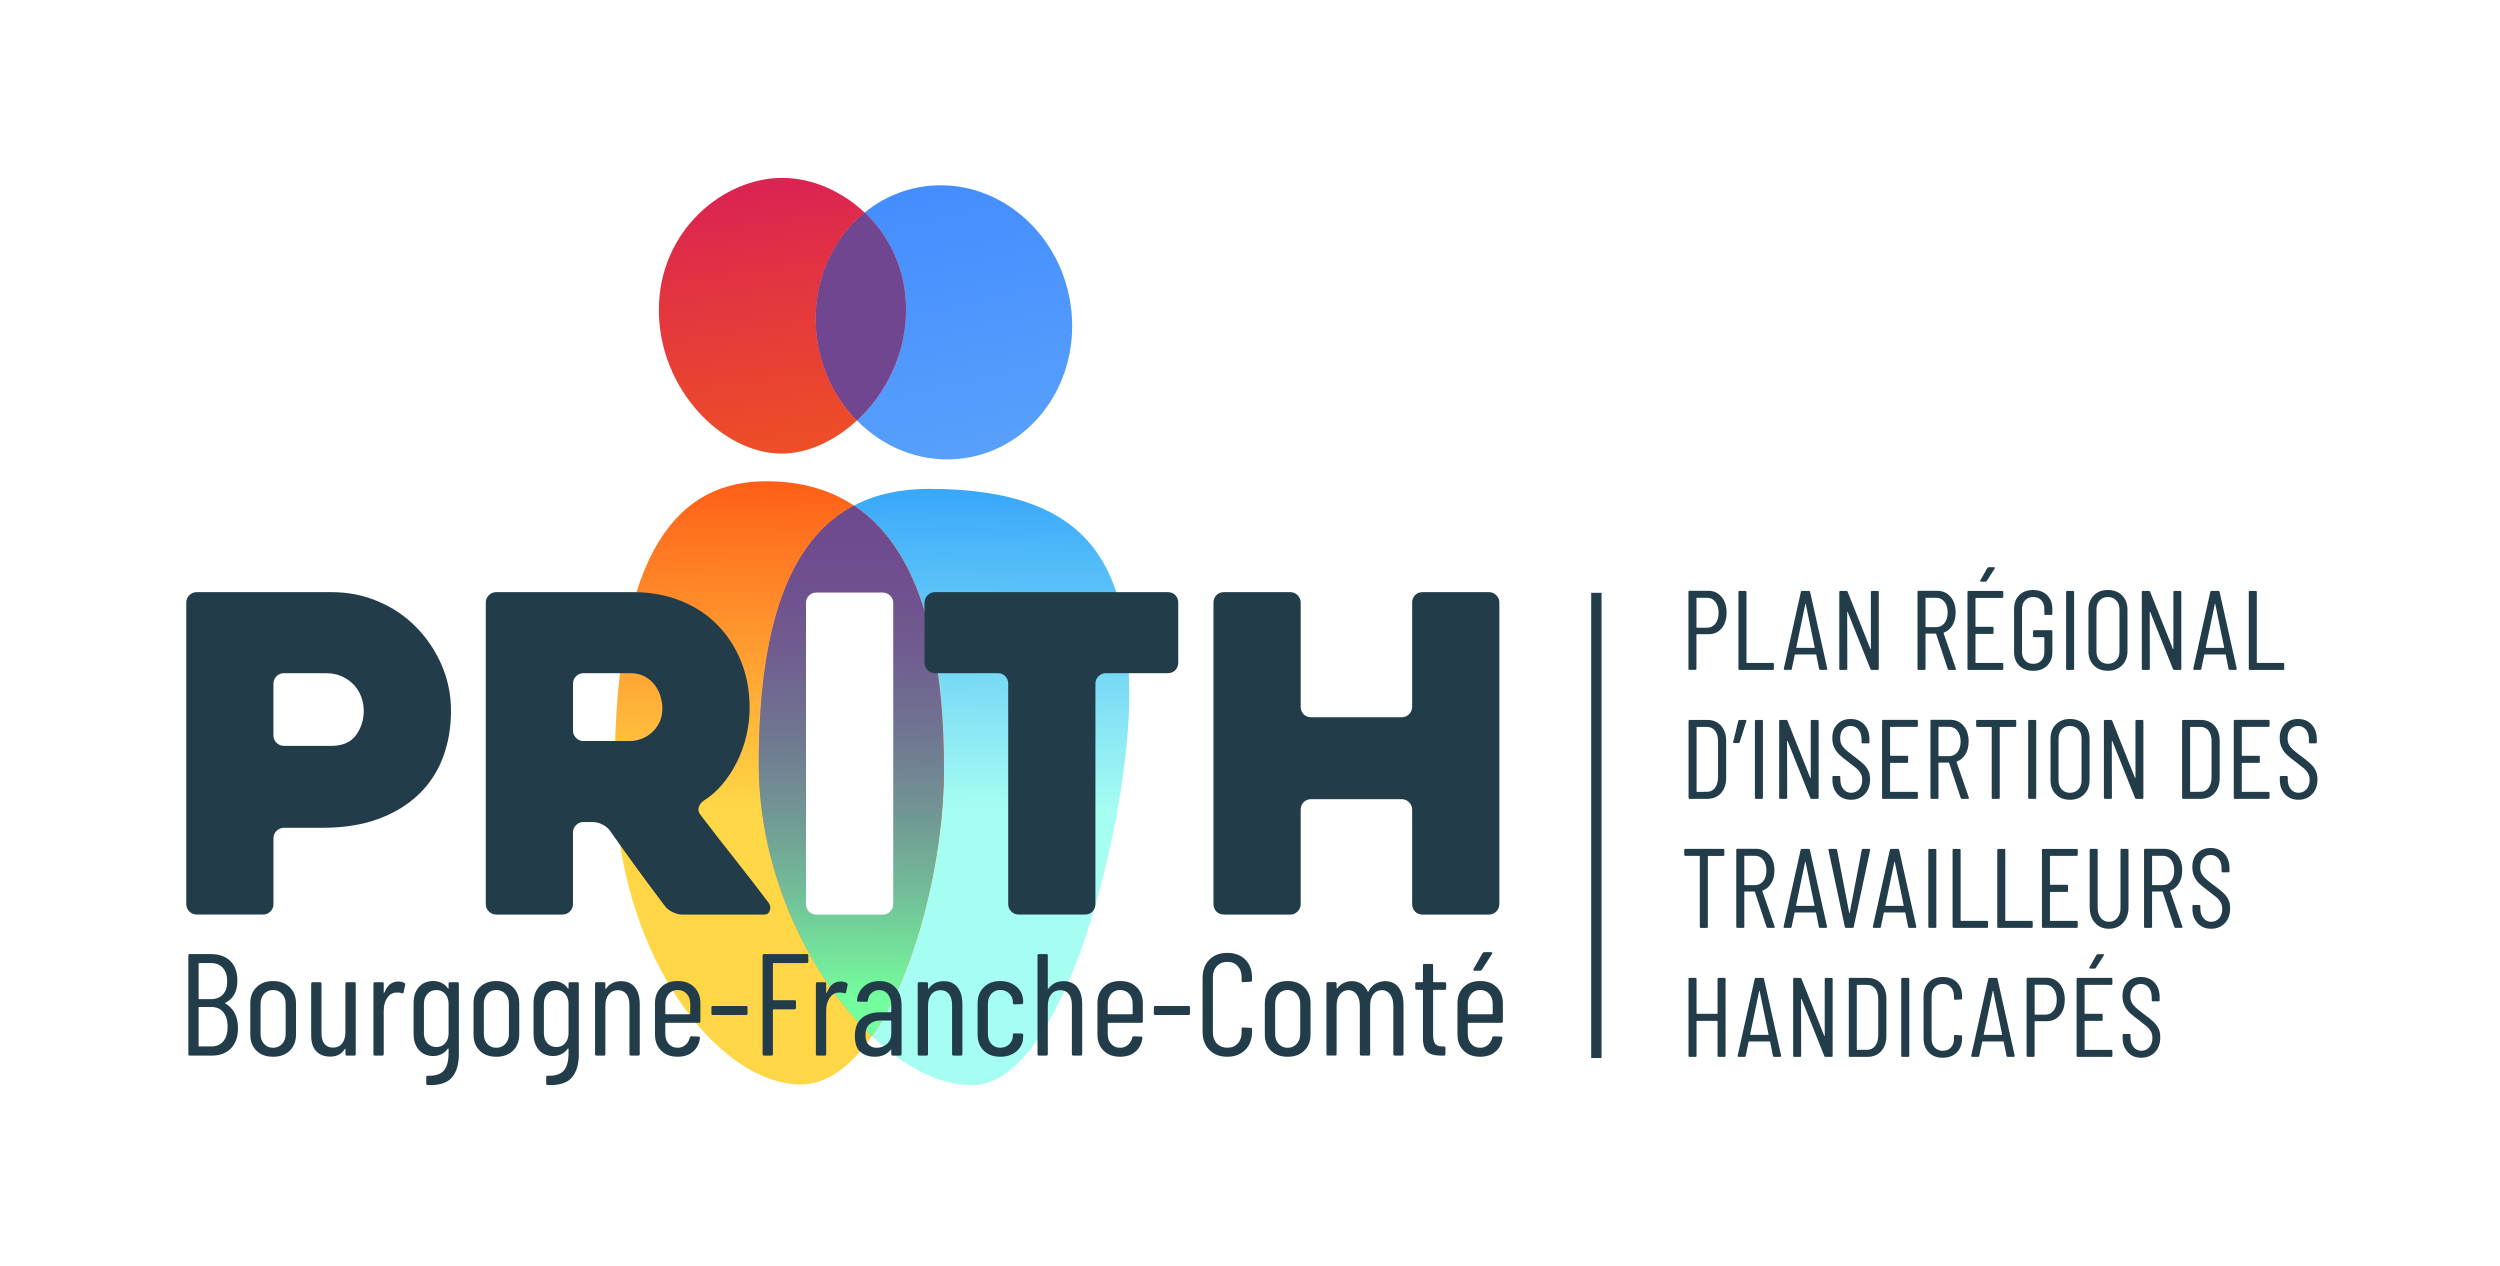<?xml version="1.0" encoding="UTF-8"?>
<!-- Generator: Adobe Illustrator 26.4.1, SVG Export Plug-In . SVG Version: 6.00 Build 0)  -->
<svg xmlns="http://www.w3.org/2000/svg" xmlns:xlink="http://www.w3.org/1999/xlink" version="1.1" id="Calque_1" x="0px" y="0px" viewBox="0 0 1208.64 611.89" style="enable-background:new 0 0 1208.64 611.89;" xml:space="preserve">
<style type="text/css">
	.Voûte _x002D__x0020_Vert{fill:url(#SVGID_1_);stroke:#FFFFFF;stroke-width:0.25;stroke-miterlimit:1;}
	.st0{fill:url(#SVGID_00000029767479699977209580000016866185293144230067_);}
	.st1{fill:url(#SVGID_00000046320012999932299000000009974804464199415950_);}
	.st2{fill:url(#SVGID_00000068676228621033885600000018336026473354819517_);}
	.st3{fill:url(#SVGID_00000038375531208744604510000014742715491488348092_);}
	.st4{fill:url(#SVGID_00000105413402439689819270000010286644409334535843_);}
	.st5{fill:url(#SVGID_00000069390668603651776750000000332158657590100627_);}
	.st6{fill:url(#SVGID_00000048481757345541036130000017209747819691012280_);}
	.st7{fill:#6F468F;}
	.st8{fill:#223D49;}
	.st9{fill:#FFFFFF;}
	.st10{fill:none;stroke:#223D49;stroke-width:5;}
</style>
<linearGradient id="SVGID_1_" gradientUnits="userSpaceOnUse" x1="-121.097" y1="419.696" x2="-120.39" y2="418.989">
	<stop offset="0" style="stop-color:#249E2E"></stop>
	<stop offset="0.983" style="stop-color:#1C371D"></stop>
</linearGradient>
<g>
	<g>
		
			<linearGradient id="SVGID_00000089572455252886465400000016602103563511500420_" gradientUnits="userSpaceOnUse" x1="362.42" y1="152.117" x2="359.845" y2="389.035">
			<stop offset="0" style="stop-color:#FF2100"></stop>
			<stop offset="1" style="stop-color:#FFD646"></stop>
		</linearGradient>
		<path style="fill:url(#SVGID_00000089572455252886465400000016602103563511500420_);" d="M366.82,369.38    c0-74.85,18.76-110.59,46.03-124.95c-11.18-7.43-25.11-11.76-42.43-11.76c-40.47,0-73.28,29.94-73.28,141.98    c0,85.89,49.53,149.64,90,149.64c12.82,0,24.46-9.02,34.38-23.3C391.61,472.61,366.82,422.22,366.82,369.38z"></path>
		
			<linearGradient id="SVGID_00000118373627862400631630000006262538413914834571_" gradientUnits="userSpaceOnUse" x1="363.791" y1="26.052" x2="420.689" y2="410.451" gradientTransform="matrix(1 1.100000e-03 -1.100000e-03 1 -0.818 66.298)">
			<stop offset="0" style="stop-color:#DB2452"></stop>
			<stop offset="0.099" style="stop-color:#E23243"></stop>
			<stop offset="0.331" style="stop-color:#EE4F26"></stop>
			<stop offset="0.561" style="stop-color:#F86311"></stop>
			<stop offset="0.786" style="stop-color:#FD6F04"></stop>
			<stop offset="1" style="stop-color:#FF7300"></stop>
		</linearGradient>
		<path style="fill:url(#SVGID_00000118373627862400631630000006262538413914834571_);" d="M377.79,219.29    c12.55,0.01,25.69-6.01,36.48-16.02c-10.72-10.9-18.01-25.76-19.57-42.56c-2.18-23.4,7.27-44.84,23.3-57.94    C406.73,92.1,392.17,86.02,378.24,86c-28.52-0.03-59.67,25.45-59.71,63.82C318.49,188.18,349.27,219.25,377.79,219.29z"></path>
		
			<linearGradient id="SVGID_00000084532222685441790770000003434371215274529957_" gradientUnits="userSpaceOnUse" x1="480.842" y1="157.122" x2="478.296" y2="391.335">
			<stop offset="0" style="stop-color:#007BFF"></stop>
			<stop offset="1" style="stop-color:#A6FDF2"></stop>
		</linearGradient>
		<path style="fill:url(#SVGID_00000084532222685441790770000003434371215274529957_);" d="M449.25,236.34    c-13.06,0-25.42,2.32-36.39,8.1c36.27,24.1,43.52,80.82,43.52,128.12c0,42.28-13.43,97.62-34.84,128.43    c15.65,14.85,32.69,23.67,48.33,23.67c45.52,0,76.07-129.93,76.07-187.91C545.92,278.77,531.97,236.34,449.25,236.34z"></path>
		
			<linearGradient id="SVGID_00000154426519026665914390000016847221581217070258_" gradientUnits="userSpaceOnUse" x1="413.961" y1="152.677" x2="411.386" y2="389.595">
			<stop offset="0" style="stop-color:#D60D42"></stop>
			<stop offset="1" style="stop-color:#FF7300"></stop>
		</linearGradient>
		<path style="fill:url(#SVGID_00000154426519026665914390000016847221581217070258_);" d="M412.85,244.43    c-27.27,14.35-46.03,50.09-46.03,124.95c0,52.84,24.79,103.23,54.7,131.61c21.42-30.82,34.84-86.15,34.84-128.43    C456.37,325.25,449.12,268.53,412.85,244.43z"></path>
		
			<linearGradient id="SVGID_00000164504933937973725780000007003538664053132458_" gradientUnits="userSpaceOnUse" x1="412.926" y1="247.88" x2="410.38" y2="482.092">
			<stop offset="0" style="stop-color:#6F498E"></stop>
			<stop offset="0.131" style="stop-color:#6F4E8E"></stop>
			<stop offset="0.281" style="stop-color:#705C90"></stop>
			<stop offset="0.44" style="stop-color:#707391"></stop>
			<stop offset="0.606" style="stop-color:#719394"></stop>
			<stop offset="0.777" style="stop-color:#72BC98"></stop>
			<stop offset="0.95" style="stop-color:#74EE9C"></stop>
			<stop offset="1" style="stop-color:#74FE9D"></stop>
		</linearGradient>
		<path style="fill:url(#SVGID_00000164504933937973725780000007003538664053132458_);" d="M412.85,244.43    c-27.27,14.35-46.03,50.09-46.03,124.95c0,52.84,24.79,103.23,54.7,131.61c21.42-30.82,34.84-86.15,34.84-128.43    C456.37,325.25,449.12,268.53,412.85,244.43z"></path>
		
			<linearGradient id="SVGID_00000019674825170370168920000010284362409541517999_" gradientUnits="userSpaceOnUse" x1="429.085" y1="126.152" x2="488.563" y2="527.986" gradientTransform="matrix(0.996 -0.086 0.082 0.953 8.743 11.577)">
			<stop offset="0" style="stop-color:#458EFF"></stop>
			<stop offset="1" style="stop-color:#7FC4F2"></stop>
		</linearGradient>
		<path style="fill:url(#SVGID_00000019674825170370168920000010284362409541517999_);" d="M437.95,149.82    c-0.02,21.49-9.95,40.71-23.68,53.45c12.57,12.78,29.87,20.1,48.25,18.65c34.06-2.69,58.92-34.46,55.52-70.96    c-3.4-36.5-33.77-63.9-67.83-61.21c-12.22,0.97-23.25,5.69-32.22,13.03C429.8,113.96,437.97,130.19,437.95,149.82z"></path>
		
			<linearGradient id="SVGID_00000176029753480740414260000011306119175460090802_" gradientUnits="userSpaceOnUse" x1="407.363" y1="19.602" x2="464.261" y2="404.005" gradientTransform="matrix(1 1.100000e-03 -1.100000e-03 1 -0.818 66.298)">
			<stop offset="0" style="stop-color:#D60D42"></stop>
			<stop offset="1" style="stop-color:#FF7300"></stop>
		</linearGradient>
		<path style="fill:url(#SVGID_00000176029753480740414260000011306119175460090802_);" d="M394.7,160.71    c1.57,16.8,8.85,31.66,19.57,42.56c13.74-12.75,23.66-31.96,23.68-53.45c0.02-19.63-8.16-35.86-19.96-47.04    C401.97,115.87,392.52,137.31,394.7,160.71z"></path>
		<path class="st7" d="M394.7,160.71c1.57,16.8,8.85,31.66,19.57,42.56c13.74-12.75,23.66-31.96,23.68-53.45    c0.02-19.63-8.16-35.86-19.96-47.04C401.97,115.87,392.52,137.31,394.7,160.71z"></path>
	</g>
	<g>
		<path class="st8" d="M111.67,506.83c-2.29,2.34-5.35,3.51-9.19,3.51H91.75c-0.47,0-0.7-0.23-0.7-0.7v-47.69    c0-0.47,0.23-0.7,0.7-0.7h10.1c4.02,0,7.18,1.11,9.47,3.33c2.29,2.22,3.44,5.39,3.44,9.5c0,5.24-1.94,8.81-5.82,10.73    c-0.09,0.05-0.14,0.09-0.14,0.14c0,0.05,0.02,0.09,0.07,0.14c4.11,2.38,6.17,6.36,6.17,11.92    C115.08,501.22,113.96,504.49,111.67,506.83z M96.03,465.87v16.9c0,0.19,0.09,0.28,0.28,0.28h5.54c2.53,0,4.49-0.75,5.89-2.24    c1.4-1.5,2.1-3.6,2.1-6.31c0-2.81-0.7-4.99-2.1-6.56c-1.4-1.57-3.37-2.35-5.89-2.35h-5.54C96.12,465.59,96.03,465.68,96.03,465.87    z M107.95,503.42c1.4-1.66,2.1-3.99,2.1-6.98c0-3.04-0.7-5.4-2.1-7.08c-1.4-1.68-3.34-2.53-5.82-2.53h-5.82    c-0.19,0-0.28,0.09-0.28,0.28v18.51c0,0.19,0.09,0.28,0.28,0.28h5.82C104.61,505.91,106.55,505.08,107.95,503.42z"></path>
		<path class="st8" d="M123.98,507.95c-1.99-1.96-2.98-4.56-2.98-7.78v-15.15c0-3.18,1-5.76,3.02-7.75c2.01-1.99,4.67-2.98,8-2.98    c3.32,0,6,0.99,8.03,2.98c2.03,1.99,3.05,4.57,3.05,7.75v15.15c0,3.23-1.01,5.82-3.02,7.78c-2.01,1.96-4.7,2.95-8.07,2.95    C128.64,510.89,125.96,509.91,123.98,507.95z M136.39,504.69c1.14-1.24,1.72-2.84,1.72-4.8v-14.52c0-2.01-0.57-3.63-1.72-4.87    c-1.15-1.24-2.61-1.86-4.38-1.86c-1.78,0-3.23,0.62-4.35,1.86c-1.12,1.24-1.68,2.86-1.68,4.87v14.52c0,1.96,0.56,3.57,1.68,4.8    c1.12,1.24,2.57,1.86,4.35,1.86C133.78,506.55,135.24,505.93,136.39,504.69z"></path>
		<path class="st8" d="M167.7,474.85h3.58c0.47,0,0.7,0.23,0.7,0.7v34.08c0,0.47-0.23,0.7-0.7,0.7h-3.58c-0.47,0-0.7-0.23-0.7-0.7    v-2.38c0-0.14-0.04-0.21-0.11-0.21c-0.07,0-0.15,0.05-0.25,0.14c-1.45,2.43-3.79,3.65-7.01,3.65c-2.81,0-5.04-0.85-6.7-2.56    c-1.66-1.71-2.49-4.29-2.49-7.75v-24.97c0-0.47,0.23-0.7,0.7-0.7h3.58c0.47,0,0.7,0.23,0.7,0.7v23.84c0,2.34,0.48,4.1,1.44,5.29    c0.96,1.19,2.35,1.79,4.17,1.79c1.87,0,3.33-0.68,4.38-2.03c1.05-1.36,1.58-3.2,1.58-5.54v-23.35    C167,475.08,167.23,474.85,167.7,474.85z"></path>
		<path class="st8" d="M195.54,475.27c0.33,0.19,0.44,0.49,0.35,0.91l-0.77,3.58c-0.05,0.42-0.35,0.56-0.91,0.42    c-0.56-0.23-1.19-0.35-1.89-0.35c-0.47,0-0.82,0.02-1.05,0.07c-1.68,0.09-3.06,0.97-4.14,2.63c-1.08,1.66-1.61,3.68-1.61,6.07    v21.04c0,0.47-0.23,0.7-0.7,0.7h-3.58c-0.47,0-0.7-0.23-0.7-0.7v-34.08c0-0.47,0.23-0.7,0.7-0.7h3.58c0.47,0,0.7,0.23,0.7,0.7    v4.21c0,0.14,0.04,0.21,0.11,0.21c0.07,0,0.15-0.05,0.25-0.14c1.36-3.55,3.58-5.33,6.66-5.33    C193.7,474.5,194.7,474.75,195.54,475.27z"></path>
		<path class="st8" d="M217.56,474.85h3.58c0.47,0,0.7,0.23,0.7,0.7v34.08c0,5-1.16,8.8-3.47,11.4c-2.31,2.59-6.18,3.77-11.61,3.54    c-0.47-0.05-0.7-0.3-0.7-0.77v-3.02c0-0.47,0.23-0.7,0.7-0.7c3.74,0.09,6.36-0.76,7.86-2.56c1.5-1.8,2.24-4.57,2.24-8.31v-2.1    c0-0.09-0.04-0.16-0.11-0.21c-0.07-0.05-0.15-0.02-0.25,0.07c-0.8,1.17-1.81,2.06-3.05,2.66c-1.24,0.61-2.56,0.91-3.96,0.91    c-2.95,0-5.27-0.98-6.98-2.95c-1.71-1.96-2.56-4.56-2.56-7.78v-14.8c0-3.27,0.85-5.88,2.56-7.82c1.71-1.94,4.03-2.91,6.98-2.91    c1.4,0,2.72,0.29,3.96,0.88c1.24,0.59,2.26,1.46,3.05,2.63c0.09,0.14,0.18,0.2,0.25,0.18c0.07-0.02,0.11-0.11,0.11-0.25v-2.17    C216.86,475.08,217.1,474.85,217.56,474.85z M215.22,504.34c1.1-1.24,1.65-2.84,1.65-4.8v-14.17c0-2.01-0.55-3.63-1.65-4.87    c-1.1-1.24-2.51-1.86-4.24-1.86c-1.78,0-3.23,0.62-4.35,1.86c-1.12,1.24-1.68,2.86-1.68,4.87v14.17c0,1.96,0.56,3.57,1.68,4.8    c1.12,1.24,2.57,1.86,4.35,1.86C212.7,506.2,214.12,505.58,215.22,504.34z"></path>
		<path class="st8" d="M231.91,507.95c-1.99-1.96-2.98-4.56-2.98-7.78v-15.15c0-3.18,1-5.76,3.02-7.75c2.01-1.99,4.67-2.98,8-2.98    c3.32,0,6,0.99,8.03,2.98c2.03,1.99,3.05,4.57,3.05,7.75v15.15c0,3.23-1.01,5.82-3.02,7.78c-2.01,1.96-4.7,2.95-8.06,2.95    S233.89,509.91,231.91,507.95z M244.32,504.69c1.15-1.24,1.72-2.84,1.72-4.8v-14.52c0-2.01-0.57-3.63-1.72-4.87    c-1.15-1.24-2.61-1.86-4.38-1.86c-1.78,0-3.23,0.62-4.35,1.86c-1.12,1.24-1.68,2.86-1.68,4.87v14.52c0,1.96,0.56,3.57,1.68,4.8    c1.12,1.24,2.57,1.86,4.35,1.86C241.71,506.55,243.17,505.93,244.32,504.69z"></path>
		<path class="st8" d="M275.56,474.85h3.58c0.47,0,0.7,0.23,0.7,0.7v34.08c0,5-1.16,8.8-3.47,11.4c-2.31,2.59-6.18,3.77-11.61,3.54    c-0.47-0.05-0.7-0.3-0.7-0.77v-3.02c0-0.47,0.23-0.7,0.7-0.7c3.74,0.09,6.36-0.76,7.85-2.56c1.5-1.8,2.24-4.57,2.24-8.31v-2.1    c0-0.09-0.04-0.16-0.11-0.21c-0.07-0.05-0.15-0.02-0.25,0.07c-0.8,1.17-1.81,2.06-3.05,2.66c-1.24,0.61-2.56,0.91-3.96,0.91    c-2.95,0-5.27-0.98-6.98-2.95c-1.71-1.96-2.56-4.56-2.56-7.78v-14.8c0-3.27,0.85-5.88,2.56-7.82c1.71-1.94,4.03-2.91,6.98-2.91    c1.4,0,2.72,0.29,3.96,0.88c1.24,0.59,2.26,1.46,3.05,2.63c0.09,0.14,0.18,0.2,0.25,0.18c0.07-0.02,0.11-0.11,0.11-0.25v-2.17    C274.86,475.08,275.09,474.85,275.56,474.85z M273.21,504.34c1.1-1.24,1.65-2.84,1.65-4.8v-14.17c0-2.01-0.55-3.63-1.65-4.87    c-1.1-1.24-2.51-1.86-4.24-1.86c-1.78,0-3.23,0.62-4.35,1.86c-1.12,1.24-1.68,2.86-1.68,4.87v14.17c0,1.96,0.56,3.57,1.68,4.8    c1.12,1.24,2.57,1.86,4.35,1.86C270.7,506.2,272.11,505.58,273.21,504.34z"></path>
		<path class="st8" d="M306.94,477.3c1.57,1.96,2.35,4.7,2.35,8.21v24.12c0,0.47-0.23,0.7-0.7,0.7h-3.58c-0.47,0-0.7-0.23-0.7-0.7    v-23.7c0-2.29-0.49-4.07-1.47-5.33c-0.98-1.26-2.36-1.89-4.14-1.89c-1.87,0-3.34,0.68-4.42,2.03c-1.08,1.36-1.61,3.2-1.61,5.54    v23.35c0,0.47-0.23,0.7-0.7,0.7h-3.58c-0.47,0-0.7-0.23-0.7-0.7v-34.08c0-0.47,0.23-0.7,0.7-0.7h3.58c0.47,0,0.7,0.23,0.7,0.7    v2.31c0,0.09,0.05,0.15,0.14,0.18c0.09,0.02,0.16-0.01,0.21-0.11c1.73-2.38,4.16-3.58,7.29-3.58    C303.17,474.36,305.38,475.34,306.94,477.3z"></path>
		<path class="st8" d="M337.91,494.48h-15.99c-0.19,0-0.28,0.09-0.28,0.28v5.12c0,1.96,0.55,3.57,1.65,4.8    c1.1,1.24,2.54,1.86,4.31,1.86c1.5,0,2.77-0.46,3.82-1.37c1.05-0.91,1.74-2.09,2.07-3.54c0.14-0.42,0.4-0.63,0.77-0.63l3.51,0.14    c0.19,0,0.35,0.07,0.49,0.21c0.14,0.14,0.19,0.33,0.14,0.56c-0.37,2.76-1.51,4.94-3.4,6.56c-1.89,1.61-4.36,2.42-7.4,2.42    c-3.32,0-5.97-0.98-7.96-2.95c-1.99-1.96-2.98-4.56-2.98-7.78v-15.15c0-3.18,0.99-5.76,2.98-7.75c1.99-1.99,4.64-2.98,7.96-2.98    c3.37,0,6.04,0.99,8.03,2.98c1.99,1.99,2.98,4.57,2.98,7.75v8.77C338.61,494.25,338.37,494.48,337.91,494.48z M323.29,480.49    c-1.1,1.24-1.65,2.86-1.65,4.87v4.7c0,0.19,0.09,0.28,0.28,0.28h11.5c0.19,0,0.28-0.09,0.28-0.28v-4.7c0-2.01-0.56-3.63-1.68-4.87    c-1.12-1.24-2.59-1.86-4.42-1.86C325.82,478.63,324.38,479.25,323.29,480.49z"></path>
		<path class="st8" d="M343.94,490v-2.95c0-0.47,0.23-0.7,0.7-0.7h16.06c0.47,0,0.7,0.23,0.7,0.7V490c0,0.47-0.23,0.7-0.7,0.7    h-16.06C344.17,490.7,343.94,490.46,343.94,490z"></path>
		<path class="st8" d="M390.08,465.59h-16.13c-0.19,0-0.28,0.09-0.28,0.28v17.39c0,0.19,0.09,0.28,0.28,0.28h10.17    c0.47,0,0.7,0.23,0.7,0.7v3.02c0,0.47-0.23,0.7-0.7,0.7h-10.17c-0.19,0-0.28,0.09-0.28,0.28v21.39c0,0.47-0.23,0.7-0.7,0.7h-3.58    c-0.47,0-0.7-0.23-0.7-0.7v-47.69c0-0.47,0.23-0.7,0.7-0.7h20.69c0.47,0,0.7,0.23,0.7,0.7v2.95    C390.79,465.36,390.55,465.59,390.08,465.59z"></path>
		<path class="st8" d="M409.44,475.27c0.33,0.19,0.44,0.49,0.35,0.91l-0.77,3.58c-0.05,0.42-0.35,0.56-0.91,0.42    c-0.56-0.23-1.19-0.35-1.89-0.35c-0.47,0-0.82,0.02-1.05,0.07c-1.68,0.09-3.06,0.97-4.14,2.63c-1.08,1.66-1.61,3.68-1.61,6.07    v21.04c0,0.47-0.23,0.7-0.7,0.7h-3.58c-0.47,0-0.7-0.23-0.7-0.7v-34.08c0-0.47,0.23-0.7,0.7-0.7h3.58c0.47,0,0.7,0.23,0.7,0.7    v4.21c0,0.14,0.04,0.21,0.11,0.21c0.07,0,0.15-0.05,0.25-0.14c1.36-3.55,3.58-5.33,6.66-5.33    C407.59,474.5,408.6,474.75,409.44,475.27z"></path>
		<path class="st8" d="M432.97,477.48c1.94,2.13,2.91,4.97,2.91,8.52v23.63c0,0.47-0.23,0.7-0.7,0.7h-3.58c-0.47,0-0.7-0.23-0.7-0.7    v-2.03c0-0.09-0.04-0.15-0.11-0.17c-0.07-0.02-0.15,0.01-0.25,0.1c-1.73,2.24-4.3,3.37-7.71,3.37c-2.57,0-4.8-0.74-6.7-2.21    c-1.89-1.47-2.84-4.08-2.84-7.82c0-3.97,1.15-6.88,3.44-8.73c2.29-1.85,5.31-2.77,9.05-2.77h4.84c0.19,0,0.28-0.09,0.28-0.28    v-2.73c0-2.34-0.53-4.21-1.58-5.61c-1.05-1.4-2.49-2.1-4.31-2.1c-1.4,0-2.62,0.47-3.65,1.4c-1.03,0.94-1.61,2.13-1.75,3.58    c-0.05,0.47-0.3,0.7-0.77,0.7l-3.86-0.07c-0.23,0-0.41-0.07-0.53-0.21c-0.12-0.14-0.15-0.3-0.1-0.49c0.23-2.76,1.36-4.99,3.37-6.7    c2.01-1.71,4.49-2.56,7.43-2.56C428.42,474.29,431.03,475.35,432.97,477.48z M428.83,504.69c1.38-1.24,2.07-2.96,2.07-5.15v-5.89    c0-0.19-0.09-0.28-0.28-0.28h-4.91c-2.24,0-4.02,0.6-5.33,1.79c-1.31,1.19-1.96,2.96-1.96,5.29c0,2.06,0.5,3.59,1.51,4.59    c1.01,1.01,2.33,1.51,3.96,1.51C425.8,506.55,427.45,505.93,428.83,504.69z"></path>
		<path class="st8" d="M462.92,477.3c1.57,1.96,2.35,4.7,2.35,8.21v24.12c0,0.47-0.23,0.7-0.7,0.7h-3.58c-0.47,0-0.7-0.23-0.7-0.7    v-23.7c0-2.29-0.49-4.07-1.47-5.33c-0.98-1.26-2.36-1.89-4.14-1.89c-1.87,0-3.34,0.68-4.42,2.03c-1.08,1.36-1.61,3.2-1.61,5.54    v23.35c0,0.47-0.23,0.7-0.7,0.7h-3.58c-0.47,0-0.7-0.23-0.7-0.7v-34.08c0-0.47,0.23-0.7,0.7-0.7h3.58c0.47,0,0.7,0.23,0.7,0.7    v2.31c0,0.09,0.05,0.15,0.14,0.18c0.09,0.02,0.16-0.01,0.21-0.11c1.73-2.38,4.16-3.58,7.29-3.58    C459.14,474.36,461.35,475.34,462.92,477.3z"></path>
		<path class="st8" d="M475.61,507.95c-1.99-1.96-2.98-4.56-2.98-7.78v-15.15c0-3.18,1-5.76,3.02-7.75    c2.01-1.99,4.65-2.98,7.92-2.98c2.2,0,4.14,0.45,5.82,1.33c1.68,0.89,2.98,2.07,3.89,3.54c0.91,1.47,1.37,3.1,1.37,4.87v0.7    c0,0.47-0.23,0.7-0.7,0.7l-3.58,0.14c-0.19,0-0.35-0.06-0.49-0.18c-0.14-0.12-0.21-0.27-0.21-0.46v-0.56    c0-1.54-0.57-2.89-1.72-4.03c-1.15-1.14-2.61-1.72-4.38-1.72c-1.78,0-3.21,0.62-4.31,1.86c-1.1,1.24-1.65,2.86-1.65,4.87v14.45    c0,2.01,0.55,3.64,1.65,4.87c1.1,1.24,2.54,1.86,4.31,1.86c1.78,0,3.24-0.57,4.38-1.72c1.15-1.15,1.72-2.49,1.72-4.03v-0.49    c0-0.47,0.23-0.7,0.7-0.7l3.58,0.07c0.47,0,0.7,0.23,0.7,0.7v0.77c0,2.81-1.02,5.13-3.05,6.98c-2.03,1.85-4.71,2.77-8.03,2.77    C480.25,510.89,477.6,509.91,475.61,507.95z"></path>
		<path class="st8" d="M520.84,477.3c1.57,1.96,2.35,4.7,2.35,8.21v24.12c0,0.47-0.23,0.7-0.7,0.7h-3.58c-0.47,0-0.7-0.23-0.7-0.7    v-23.7c0-2.29-0.49-4.07-1.47-5.33c-0.98-1.26-2.36-1.89-4.14-1.89c-1.87,0-3.34,0.68-4.42,2.03c-1.08,1.36-1.61,3.2-1.61,5.54    v23.35c0,0.47-0.23,0.7-0.7,0.7h-3.58c-0.47,0-0.7-0.23-0.7-0.7v-47.69c0-0.47,0.23-0.7,0.7-0.7h3.58c0.47,0,0.7,0.23,0.7,0.7    v15.92c0,0.09,0.05,0.15,0.14,0.18c0.09,0.02,0.16-0.01,0.21-0.11c1.73-2.38,4.16-3.58,7.29-3.58    C517.07,474.36,519.28,475.34,520.84,477.3z"></path>
		<path class="st8" d="M551.81,494.48h-15.99c-0.19,0-0.28,0.09-0.28,0.28v5.12c0,1.96,0.55,3.57,1.65,4.8    c1.1,1.24,2.54,1.86,4.31,1.86c1.5,0,2.77-0.46,3.82-1.37c1.05-0.91,1.74-2.09,2.07-3.54c0.14-0.42,0.4-0.63,0.77-0.63l3.51,0.14    c0.19,0,0.35,0.07,0.49,0.21c0.14,0.14,0.19,0.33,0.14,0.56c-0.38,2.76-1.51,4.94-3.4,6.56c-1.89,1.61-4.36,2.42-7.4,2.42    c-3.32,0-5.97-0.98-7.96-2.95c-1.99-1.96-2.98-4.56-2.98-7.78v-15.15c0-3.18,0.99-5.76,2.98-7.75c1.99-1.99,4.64-2.98,7.96-2.98    c3.37,0,6.04,0.99,8.03,2.98c1.99,1.99,2.98,4.57,2.98,7.75v8.77C552.51,494.25,552.27,494.48,551.81,494.48z M537.18,480.49    c-1.1,1.24-1.65,2.86-1.65,4.87v4.7c0,0.19,0.09,0.28,0.28,0.28h11.5c0.19,0,0.28-0.09,0.28-0.28v-4.7c0-2.01-0.56-3.63-1.68-4.87    c-1.12-1.24-2.59-1.86-4.42-1.86C539.72,478.63,538.28,479.25,537.18,480.49z"></path>
		<path class="st8" d="M557.84,490v-2.95c0-0.47,0.23-0.7,0.7-0.7h16.06c0.47,0,0.7,0.23,0.7,0.7V490c0,0.47-0.23,0.7-0.7,0.7    h-16.06C558.07,490.7,557.84,490.46,557.84,490z"></path>
		<path class="st8" d="M584.66,507.6c-2.17-2.2-3.26-5.14-3.26-8.84v-26.02c0-3.65,1.09-6.57,3.26-8.77c2.17-2.2,5.06-3.3,8.66-3.3    c3.65,0,6.56,1.09,8.73,3.26c2.17,2.17,3.26,5.11,3.26,8.8v1.19c0,0.47-0.23,0.7-0.7,0.7l-3.65,0.21c-0.47,0-0.7-0.23-0.7-0.7    v-1.75c0-2.2-0.63-3.97-1.89-5.33c-1.26-1.36-2.95-2.03-5.05-2.03c-2.06,0-3.73,0.68-5.01,2.03c-1.29,1.36-1.93,3.13-1.93,5.33    v26.79c0,2.2,0.64,3.97,1.93,5.33c1.29,1.36,2.96,2.03,5.01,2.03c2.1,0,3.79-0.68,5.05-2.03c1.26-1.36,1.89-3.13,1.89-5.33v-1.75    c0-0.47,0.23-0.7,0.7-0.7l3.65,0.21c0.47,0,0.7,0.24,0.7,0.7v1.12c0,3.69-1.1,6.64-3.3,8.84c-2.2,2.2-5.1,3.3-8.7,3.3    C589.72,510.89,586.83,509.8,584.66,507.6z"></path>
		<path class="st8" d="M614.47,507.95c-1.99-1.96-2.98-4.56-2.98-7.78v-15.15c0-3.18,1-5.76,3.02-7.75c2.01-1.99,4.67-2.98,8-2.98    c3.32,0,6,0.99,8.03,2.98c2.03,1.99,3.05,4.57,3.05,7.75v15.15c0,3.23-1.01,5.82-3.02,7.78c-2.01,1.96-4.7,2.95-8.06,2.95    C619.13,510.89,616.45,509.91,614.47,507.95z M626.88,504.69c1.15-1.24,1.72-2.84,1.72-4.8v-14.52c0-2.01-0.57-3.63-1.72-4.87    c-1.15-1.24-2.61-1.86-4.38-1.86c-1.78,0-3.23,0.62-4.35,1.86c-1.12,1.24-1.68,2.86-1.68,4.87v14.52c0,1.96,0.56,3.57,1.68,4.8    c1.12,1.24,2.57,1.86,4.35,1.86C624.27,506.55,625.73,505.93,626.88,504.69z"></path>
		<path class="st8" d="M676.22,477.44c1.54,2.06,2.31,4.91,2.31,8.56v23.63c0,0.47-0.23,0.7-0.7,0.7h-3.51c-0.47,0-0.7-0.23-0.7-0.7    v-23.21c0-2.38-0.5-4.27-1.51-5.65c-1.01-1.38-2.33-2.07-3.96-2.07c-1.78,0-3.18,0.68-4.21,2.03c-1.03,1.36-1.54,3.2-1.54,5.54    v23.35c0,0.47-0.23,0.7-0.7,0.7h-3.58c-0.47,0-0.7-0.23-0.7-0.7v-23.21c0-2.38-0.5-4.27-1.51-5.65c-1.01-1.38-2.3-2.07-3.89-2.07    c-1.78,0-3.19,0.68-4.24,2.03c-1.05,1.36-1.58,3.2-1.58,5.54v23.35c0,0.47-0.23,0.7-0.7,0.7h-3.51c-0.47,0-0.7-0.23-0.7-0.7    v-34.08c0-0.47,0.23-0.7,0.7-0.7h3.51c0.47,0,0.7,0.23,0.7,0.7v2.17c0,0.09,0.04,0.15,0.1,0.18c0.07,0.02,0.15-0.01,0.25-0.11    c0.89-1.17,1.94-2.03,3.16-2.59c1.22-0.56,2.5-0.84,3.86-0.84c1.78,0,3.32,0.43,4.63,1.3c1.31,0.87,2.31,2.09,3.02,3.68    c0.05,0.09,0.12,0.14,0.21,0.14c0.09,0,0.16-0.07,0.21-0.21c0.84-1.68,1.99-2.92,3.44-3.72c1.45-0.79,2.99-1.19,4.63-1.19    C672.5,474.36,674.67,475.38,676.22,477.44z"></path>
		<path class="st8" d="M698.45,478.56h-5.33c-0.19,0-0.28,0.09-0.28,0.28v21.46c0,2.15,0.37,3.64,1.12,4.45    c0.75,0.82,1.89,1.2,3.44,1.16h0.7c0.47,0,0.7,0.23,0.7,0.7v3.02c0,0.47-0.24,0.7-0.7,0.7h-1.75c-2.76,0-4.85-0.6-6.28-1.79    c-1.43-1.19-2.14-3.45-2.14-6.77v-22.93c0-0.19-0.09-0.28-0.28-0.28h-2.74c-0.47,0-0.7-0.23-0.7-0.7v-2.31    c0-0.47,0.23-0.7,0.7-0.7h2.74c0.19,0,0.28-0.09,0.28-0.28v-7.86c0-0.47,0.23-0.7,0.7-0.7h3.51c0.47,0,0.7,0.23,0.7,0.7v7.86    c0,0.19,0.09,0.28,0.28,0.28h5.33c0.47,0,0.7,0.23,0.7,0.7v2.31C699.15,478.33,698.91,478.56,698.45,478.56z"></path>
		<path class="st8" d="M725.87,494.48h-15.99c-0.19,0-0.28,0.09-0.28,0.28v5.12c0,1.96,0.55,3.57,1.65,4.8    c1.1,1.24,2.54,1.86,4.31,1.86c1.5,0,2.77-0.46,3.82-1.37c1.05-0.91,1.74-2.09,2.07-3.54c0.14-0.42,0.4-0.63,0.77-0.63l3.51,0.14    c0.19,0,0.35,0.07,0.49,0.21c0.14,0.14,0.19,0.33,0.14,0.56c-0.38,2.76-1.51,4.94-3.4,6.56c-1.89,1.61-4.36,2.42-7.4,2.42    c-3.32,0-5.97-0.98-7.96-2.95c-1.99-1.96-2.98-4.56-2.98-7.78v-15.15c0-3.18,0.99-5.76,2.98-7.75c1.99-1.99,4.64-2.98,7.96-2.98    c3.37,0,6.04,0.99,8.03,2.98c1.99,1.99,2.98,4.57,2.98,7.75v8.77C726.57,494.25,726.33,494.48,725.87,494.48z M711.25,480.49    c-1.1,1.24-1.65,2.86-1.65,4.87v4.7c0,0.19,0.09,0.28,0.28,0.28h11.5c0.19,0,0.28-0.09,0.28-0.28v-4.7c0-2.01-0.56-3.63-1.68-4.87    c-1.12-1.24-2.59-1.86-4.42-1.86C713.78,478.63,712.34,479.25,711.25,480.49z M712.33,469.06c-0.09-0.16-0.07-0.36,0.07-0.6    l4.35-7.64c0.23-0.33,0.51-0.49,0.84-0.49h3.3c0.28,0,0.46,0.08,0.53,0.25c0.07,0.16,0.04,0.36-0.1,0.6l-4.91,7.64    c-0.24,0.33-0.52,0.49-0.84,0.49h-2.67C712.61,469.31,712.43,469.23,712.33,469.06z"></path>
	</g>
	<g>
		<path class="st8" d="M155.9,400.2h-18.57c-1.42,0-2.64,0.5-3.63,1.49c-1,0.99-1.49,2.2-1.49,3.62v31.73c0,1.42-0.5,2.63-1.48,3.62    c-0.99,1-2.19,1.49-3.6,1.49h-32c-1.41,0-2.62-0.5-3.6-1.49c-0.99-0.99-1.48-2.2-1.48-3.62V291.38c0-1.42,0.5-2.63,1.49-3.62    c0.99-0.99,2.2-1.49,3.62-1.49h65.17c7.95,0,15.44,1.49,22.47,4.47c7.03,2.98,13.13,7.1,18.31,12.35    c5.18,5.25,9.3,11.36,12.35,18.31c3.05,6.96,4.58,14.41,4.58,22.36c0,7.95-1.28,15.37-3.84,22.26    c-2.56,6.89-6.44,12.85-11.64,17.89c-5.19,5.04-11.67,9.02-19.43,11.93C175.36,398.75,166.29,400.2,155.9,400.2z M157.45,325.45    h-20.12c-1.43,0-2.64,0.5-3.64,1.48c-1,0.99-1.5,2.19-1.5,3.6v24.98c0,1.41,0.5,2.61,1.5,3.6c1,0.99,2.21,1.48,3.64,1.48h22.9    c5.42,0,9.38-1.73,11.88-5.18c2.5-3.46,3.75-7.37,3.75-11.75c0-2.26-0.39-4.48-1.18-6.67c-0.79-2.19-1.96-4.13-3.53-5.82    c-1.57-1.69-3.49-3.07-5.78-4.13C163.09,325.98,160.45,325.45,157.45,325.45z"></path>
		<path class="st8" d="M271.88,442.16h-31.89c-1.43,0-2.64-0.5-3.64-1.49c-1-0.99-1.5-2.2-1.5-3.62V291.38    c0-1.42,0.5-2.63,1.49-3.62c0.99-0.99,2.2-1.49,3.62-1.49h66.23c8.23,0,15.83,1.38,22.79,4.15c6.95,2.77,12.88,6.64,17.78,11.61    c4.9,4.97,8.73,10.86,11.5,17.68c2.77,6.81,4.15,14.34,4.15,22.57c0,4.54-0.53,9.05-1.6,13.52c-1.06,4.47-2.59,8.7-4.58,12.67    c-1.99,3.98-4.33,7.56-7.03,10.75c-2.7,3.2-5.75,5.86-9.16,7.99c-1.14,0.85-1.88,1.88-2.24,3.09c-0.36,1.21-0.11,2.38,0.75,3.51    c5.39,7.1,11.07,14.41,17.04,21.94c5.96,7.53,11.29,14.41,15.97,20.66c0.85,1.14,1.07,2.38,0.64,3.73    c-0.43,1.35-1.35,2.02-2.77,2.02h-39.61c-1.42,0-2.95-0.39-4.58-1.17c-1.63-0.78-2.88-1.74-3.73-2.88    c-4.52-5.96-9.01-12-13.46-18.1c-4.45-6.1-8.87-12.28-13.25-18.53c-0.85-1.13-2.05-2.09-3.6-2.88c-1.55-0.78-3.04-1.17-4.45-1.17    h-4.66c-1.41,0-2.62,0.5-3.6,1.49c-0.99,1-1.48,2.2-1.48,3.62v34.5c0,1.42-0.5,2.63-1.5,3.62    C274.52,441.66,273.3,442.16,271.88,442.16z M282.1,358.25h22.46c1.69,0,3.46-0.32,5.3-0.96c1.84-0.64,3.53-1.63,5.08-2.98    c1.55-1.35,2.83-3.02,3.82-5.01c0.99-1.99,1.48-4.33,1.48-7.03c0-1.42-0.25-3.09-0.74-5c-0.5-1.92-1.34-3.76-2.54-5.54    c-1.2-1.77-2.83-3.26-4.88-4.47c-2.05-1.21-4.55-1.81-7.52-1.81H282.1c-1.41,0-2.61,0.5-3.6,1.49c-0.99,1-1.48,2.2-1.48,3.62    v22.57c0,1.42,0.49,2.63,1.48,3.62C279.49,357.75,280.69,358.25,282.1,358.25z"></path>
		<path class="st9" d="M426.76,442.16h-32c-1.55,0-2.79-0.5-3.71-1.49c-0.92-0.99-1.38-2.2-1.38-3.62V291.59    c0-1.42,0.46-2.63,1.38-3.62c0.92-0.99,2.15-1.49,3.71-1.49h32c1.41,0,2.61,0.5,3.6,1.49c0.99,1,1.48,2.2,1.48,3.62v145.45    c0,1.42-0.5,2.63-1.48,3.62C429.37,441.66,428.17,442.16,426.76,442.16z"></path>
		<path class="st8" d="M564.52,325.45H534.7c-1.42,0-2.63,0.5-3.62,1.49c-1,1-1.49,2.2-1.49,3.62v106.48c0,1.42-0.46,2.63-1.38,3.62    c-0.92,1-2.17,1.49-3.73,1.49h-31.95c-1.42,0-2.63-0.5-3.62-1.49c-1-0.99-1.49-2.2-1.49-3.62V330.56c0-1.42-0.46-2.63-1.38-3.62    c-0.92-0.99-2.17-1.49-3.73-1.49h-30.24c-1.42,0-2.63-0.5-3.62-1.49c-0.99-0.99-1.49-2.2-1.49-3.62v-28.96    c0-1.42,0.5-2.63,1.49-3.62c0.99-0.99,2.2-1.49,3.62-1.49h112.45c1.56,0,2.8,0.5,3.73,1.49c0.92,1,1.38,2.2,1.38,3.62v28.96    c0,1.42-0.46,2.63-1.38,3.62C567.32,324.96,566.08,325.45,564.52,325.45z"></path>
		<path class="st8" d="M724.88,291.38v145.67c0,1.42-0.5,2.63-1.49,3.62c-0.99,1-2.2,1.49-3.62,1.49h-31.95    c-1.56,0-2.8-0.5-3.73-1.49c-0.92-0.99-1.38-2.2-1.38-3.62v-45.57c0-1.42-0.5-2.62-1.48-3.62c-0.99-0.99-2.19-1.49-3.61-1.49    h-43.7c-1.56,0-2.79,0.5-3.71,1.49c-0.92,1-1.38,2.2-1.38,3.62v45.57c0,1.42-0.5,2.63-1.5,3.62c-1,1-2.21,1.49-3.64,1.49H591.8    c-1.57,0-2.82-0.5-3.75-1.49c-0.93-0.99-1.39-2.2-1.39-3.62V291.38c0-1.42,0.46-2.63,1.39-3.62c0.92-0.99,2.18-1.49,3.75-1.49    h31.89c1.42,0,2.64,0.5,3.64,1.49c1,0.99,1.5,2.19,1.5,3.61v50.29c0,1.42,0.46,2.62,1.38,3.61c0.92,0.99,2.16,1.48,3.71,1.48h43.7    c1.41,0,2.62-0.49,3.61-1.48c0.99-0.99,1.48-2.19,1.48-3.61v-50.29c0-1.41,0.46-2.62,1.38-3.61c0.92-0.99,2.16-1.49,3.73-1.49    h31.95c1.42,0,2.63,0.5,3.62,1.49C724.38,288.75,724.88,289.96,724.88,291.38z"></path>
	</g>
	<line class="st10" x1="771.77" y1="286.59" x2="771.77" y2="511.5"></line>
	<g>
		<path class="st8" d="M832.27,288.54c1.64,1.95,2.46,4.5,2.46,7.66c0,3.13-0.8,5.65-2.4,7.56c-1.6,1.91-3.71,2.86-6.33,2.86h-5.62    c-0.15,0-0.22,0.07-0.22,0.22v16.47c0,0.36-0.18,0.55-0.54,0.55h-2.78c-0.36,0-0.55-0.18-0.55-0.55v-37.15    c0-0.36,0.18-0.54,0.55-0.54h9C828.49,285.62,830.64,286.6,832.27,288.54z M829.33,301.5c1.02-1.31,1.53-3.06,1.53-5.24    c0-2.18-0.51-3.94-1.53-5.26c-1.02-1.33-2.35-1.99-3.98-1.99h-4.96c-0.15,0-0.22,0.07-0.22,0.22v14.02c0,0.15,0.07,0.22,0.22,0.22    h4.96C826.98,303.46,828.31,302.81,829.33,301.5z"></path>
		<path class="st8" d="M840.46,323.32v-37.09c0-0.36,0.18-0.54,0.55-0.54h2.78c0.36,0,0.55,0.18,0.55,0.54v34.04    c0,0.15,0.07,0.22,0.22,0.22h12.49c0.36,0,0.55,0.18,0.55,0.55v2.29c0,0.36-0.18,0.55-0.55,0.55H841    C840.64,323.87,840.46,323.68,840.46,323.32z"></path>
		<path class="st8" d="M879.46,323.37l-1.36-6.76c0-0.07-0.03-0.13-0.08-0.16c-0.05-0.04-0.12-0.05-0.19-0.05h-9.87    c-0.07,0-0.14,0.02-0.19,0.05c-0.05,0.04-0.08,0.09-0.08,0.16l-1.42,6.76c-0.04,0.33-0.24,0.49-0.6,0.49h-2.78    c-0.18,0-0.32-0.05-0.41-0.16c-0.09-0.11-0.12-0.25-0.08-0.44l8.24-37.09c0.07-0.33,0.27-0.49,0.6-0.49h3.27    c0.36,0,0.56,0.16,0.6,0.49l8.29,37.09v0.11c0,0.33-0.16,0.49-0.49,0.49h-2.84C879.73,323.87,879.53,323.7,879.46,323.37z     M868.6,313.23h8.56c0.11,0,0.16-0.07,0.16-0.22l-4.31-21c-0.04-0.11-0.07-0.16-0.11-0.16s-0.07,0.05-0.11,0.16l-4.36,21    C868.44,313.15,868.5,313.23,868.6,313.23z"></path>
		<path class="st8" d="M889.22,323.32v-37.09c0-0.36,0.18-0.54,0.55-0.54h2.89c0.29,0,0.49,0.14,0.6,0.44l10.96,27.49    c0.04,0.11,0.09,0.16,0.16,0.16c0.07,0,0.11-0.05,0.11-0.16v-27.38c0-0.36,0.18-0.54,0.54-0.54h2.73c0.36,0,0.55,0.18,0.55,0.54    v37.09c0,0.36-0.18,0.55-0.55,0.55h-2.89c-0.29,0-0.49-0.15-0.6-0.44l-10.96-27.49c-0.04-0.11-0.09-0.15-0.16-0.14    c-0.07,0.02-0.11,0.08-0.11,0.19l0.05,27.33c0,0.36-0.18,0.55-0.55,0.55h-2.78C889.41,323.87,889.22,323.68,889.22,323.32z"></path>
		<path class="st8" d="M941.65,323.43l-5.62-16.96c-0.04-0.11-0.11-0.16-0.22-0.16h-4.69c-0.15,0-0.22,0.07-0.22,0.22v16.8    c0,0.36-0.18,0.55-0.55,0.55h-2.78c-0.36,0-0.55-0.18-0.55-0.55v-37.15c0-0.36,0.18-0.54,0.55-0.54h9c2.65,0,4.8,0.96,6.44,2.89    c1.64,1.93,2.46,4.46,2.46,7.58c0,2.4-0.51,4.46-1.53,6.17c-1.02,1.71-2.4,2.89-4.15,3.55c-0.15,0.04-0.2,0.13-0.16,0.27    l5.95,17.18l0.05,0.22c0,0.26-0.16,0.38-0.49,0.38h-2.84C941.97,323.87,941.76,323.72,941.65,323.43z M930.9,289.22v13.75    c0,0.15,0.07,0.22,0.22,0.22h4.91c1.67,0,3.02-0.64,4.04-1.94c1.02-1.29,1.53-2.99,1.53-5.1c0-2.18-0.51-3.92-1.53-5.21    c-1.02-1.29-2.36-1.94-4.04-1.94h-4.91C930.97,289.01,930.9,289.08,930.9,289.22z"></path>
		<path class="st8" d="M967.94,289.06h-12.66c-0.15,0-0.22,0.07-0.22,0.22v13.53c0,0.15,0.07,0.22,0.22,0.22h7.96    c0.36,0,0.55,0.18,0.55,0.55v2.35c0,0.36-0.18,0.54-0.55,0.54h-7.96c-0.15,0-0.22,0.07-0.22,0.22v13.58    c0,0.15,0.07,0.22,0.22,0.22h12.66c0.36,0,0.55,0.18,0.55,0.55v2.29c0,0.36-0.18,0.55-0.55,0.55h-16.2    c-0.36,0-0.55-0.18-0.55-0.55v-37.09c0-0.36,0.18-0.54,0.55-0.54h16.2c0.36,0,0.55,0.18,0.55,0.54v2.29    C968.49,288.88,968.3,289.06,967.94,289.06z M957.36,281.02c-0.07-0.13-0.05-0.28,0.05-0.46l3.38-5.95    c0.18-0.25,0.4-0.38,0.66-0.38h2.56c0.22,0,0.35,0.06,0.41,0.19c0.05,0.13,0.03,0.28-0.08,0.46l-3.82,5.95    c-0.18,0.25-0.4,0.38-0.65,0.38h-2.07C957.58,281.21,957.43,281.14,957.36,281.02z"></path>
		<path class="st8" d="M976.23,321.82c-1.67-1.65-2.51-3.86-2.51-6.63v-20.84c0-2.76,0.84-4.97,2.51-6.63    c1.67-1.65,3.91-2.48,6.71-2.48c2.8,0,5.05,0.84,6.74,2.51c1.69,1.67,2.54,3.89,2.54,6.66v2.35c0,0.36-0.18,0.55-0.55,0.55h-2.78    c-0.36,0-0.54-0.18-0.54-0.55v-2.45c0-1.71-0.49-3.08-1.47-4.12c-0.98-1.04-2.29-1.55-3.93-1.55c-1.6,0-2.9,0.53-3.9,1.58    c-1,1.05-1.5,2.42-1.5,4.09v20.95c0,1.67,0.5,3.04,1.5,4.09c1,1.06,2.3,1.58,3.9,1.58c1.64,0,2.95-0.52,3.93-1.55    c0.98-1.04,1.47-2.41,1.47-4.12v-6.98c0-0.15-0.07-0.22-0.22-0.22h-4.69c-0.36,0-0.54-0.18-0.54-0.54v-2.29    c0-0.36,0.18-0.55,0.54-0.55h8.24c0.36,0,0.55,0.18,0.55,0.55v9.98c0,2.76-0.85,4.97-2.54,6.63c-1.69,1.66-3.94,2.48-6.74,2.48    C980.14,324.3,977.9,323.47,976.23,321.82z"></path>
		<path class="st8" d="M998.87,323.32v-37.09c0-0.36,0.18-0.54,0.55-0.54h2.78c0.36,0,0.55,0.18,0.55,0.54v37.09    c0,0.36-0.18,0.55-0.55,0.55h-2.78C999.05,323.87,998.87,323.68,998.87,323.32z"></path>
		<path class="st8" d="M1012.26,321.68c-1.73-1.75-2.59-4.05-2.59-6.93v-19.97c0-2.87,0.86-5.18,2.59-6.93    c1.73-1.75,3.99-2.62,6.79-2.62c2.84,0,5.13,0.87,6.87,2.62c1.75,1.75,2.62,4.05,2.62,6.93v19.97c0,2.84-0.87,5.14-2.62,6.9    c-1.75,1.76-4.04,2.65-6.87,2.65C1016.25,324.3,1013.99,323.43,1012.26,321.68z M1023.12,319.26c1.04-1.11,1.55-2.54,1.55-4.28    v-20.35c0-1.78-0.52-3.23-1.55-4.34c-1.04-1.11-2.39-1.66-4.06-1.66c-1.64,0-2.96,0.55-3.98,1.66c-1.02,1.11-1.53,2.55-1.53,4.34    v20.35c0,1.75,0.51,3.17,1.53,4.28c1.02,1.11,2.35,1.66,3.98,1.66C1020.73,320.92,1022.08,320.37,1023.12,319.26z"></path>
		<path class="st8" d="M1035.47,323.32v-37.09c0-0.36,0.18-0.54,0.55-0.54h2.89c0.29,0,0.49,0.14,0.6,0.44l10.96,27.49    c0.04,0.11,0.09,0.16,0.16,0.16c0.07,0,0.11-0.05,0.11-0.16v-27.38c0-0.36,0.18-0.54,0.55-0.54h2.73c0.36,0,0.55,0.18,0.55,0.54    v37.09c0,0.36-0.18,0.55-0.55,0.55h-2.89c-0.29,0-0.49-0.15-0.6-0.44l-10.96-27.49c-0.04-0.11-0.09-0.15-0.16-0.14    c-0.07,0.02-0.11,0.08-0.11,0.19l0.05,27.33c0,0.36-0.18,0.55-0.55,0.55h-2.78C1035.65,323.87,1035.47,323.68,1035.47,323.32z"></path>
		<path class="st8" d="M1077.42,323.37l-1.36-6.76c0-0.07-0.03-0.13-0.08-0.16c-0.05-0.04-0.12-0.05-0.19-0.05h-9.87    c-0.07,0-0.14,0.02-0.19,0.05c-0.05,0.04-0.08,0.09-0.08,0.16l-1.42,6.76c-0.04,0.33-0.24,0.49-0.6,0.49h-2.78    c-0.18,0-0.32-0.05-0.41-0.16c-0.09-0.11-0.12-0.25-0.08-0.44l8.24-37.09c0.07-0.33,0.27-0.49,0.6-0.49h3.27    c0.36,0,0.56,0.16,0.6,0.49l8.29,37.09v0.11c0,0.33-0.16,0.49-0.49,0.49h-2.84C1077.69,323.87,1077.49,323.7,1077.42,323.37z     M1066.57,313.23h8.56c0.11,0,0.16-0.07,0.16-0.22l-4.31-21c-0.04-0.11-0.07-0.16-0.11-0.16c-0.04,0-0.07,0.05-0.11,0.16l-4.36,21    C1066.4,313.15,1066.46,313.23,1066.57,313.23z"></path>
		<path class="st8" d="M1087.19,323.32v-37.09c0-0.36,0.18-0.54,0.55-0.54h2.78c0.36,0,0.55,0.18,0.55,0.54v34.04    c0,0.15,0.07,0.22,0.22,0.22h12.49c0.36,0,0.55,0.18,0.55,0.55v2.29c0,0.36-0.18,0.55-0.55,0.55h-16.04    C1087.37,323.87,1087.19,323.68,1087.19,323.32z"></path>
		<path class="st8" d="M816.35,385.68v-37.09c0-0.36,0.18-0.55,0.55-0.55h8.4c2.8,0,5.04,0.92,6.71,2.76    c1.67,1.84,2.51,4.3,2.51,7.39v17.89c0,3.09-0.84,5.56-2.51,7.39c-1.67,1.84-3.91,2.75-6.71,2.75h-8.4    C816.53,386.23,816.35,386.04,816.35,385.68z M820.44,382.85l4.8-0.05c1.6,0,2.88-0.62,3.85-1.86c0.96-1.24,1.46-2.91,1.5-5.02    v-17.56c0-2.14-0.47-3.84-1.42-5.07c-0.95-1.24-2.25-1.85-3.93-1.85h-4.8c-0.15,0-0.22,0.07-0.22,0.22v30.99    C820.22,382.77,820.29,382.85,820.44,382.85z"></path>
		<path class="st8" d="M844.28,348.64l-3.22,10.15c-0.11,0.29-0.33,0.44-0.66,0.44h-2.02c-0.4,0-0.54-0.2-0.44-0.6l2.45-10.09    c0.07-0.33,0.27-0.49,0.6-0.49h2.84C844.24,348.04,844.38,348.24,844.28,348.64z"></path>
		<path class="st8" d="M848.42,385.68v-37.09c0-0.36,0.18-0.55,0.55-0.55h2.78c0.36,0,0.55,0.18,0.55,0.55v37.09    c0,0.36-0.18,0.54-0.55,0.54h-2.78C848.6,386.23,848.42,386.04,848.42,385.68z"></path>
		<path class="st8" d="M860.15,385.68v-37.09c0-0.36,0.18-0.55,0.55-0.55h2.89c0.29,0,0.49,0.15,0.6,0.44l10.96,27.49    c0.04,0.11,0.09,0.16,0.16,0.16c0.07,0,0.11-0.05,0.11-0.16v-27.38c0-0.36,0.18-0.55,0.54-0.55h2.73c0.36,0,0.55,0.18,0.55,0.55    v37.09c0,0.36-0.18,0.54-0.55,0.54h-2.89c-0.29,0-0.49-0.14-0.6-0.44l-10.96-27.49c-0.04-0.11-0.09-0.15-0.16-0.14    c-0.07,0.02-0.11,0.08-0.11,0.19l0.05,27.33c0,0.36-0.18,0.54-0.55,0.54h-2.78C860.33,386.23,860.15,386.04,860.15,385.68z"></path>
		<path class="st8" d="M888.41,383.99c-1.67-1.78-2.51-4.11-2.51-6.98v-1.31c0-0.36,0.18-0.55,0.54-0.55h2.73    c0.36,0,0.55,0.18,0.55,0.55v1.14c0,1.93,0.49,3.48,1.47,4.66c0.98,1.18,2.24,1.77,3.76,1.77s2.8-0.56,3.82-1.69    c1.02-1.13,1.53-2.62,1.53-4.47c0-1.24-0.25-2.3-0.74-3.19c-0.49-0.89-1.13-1.67-1.91-2.35c-0.78-0.67-2.08-1.7-3.9-3.08    c-1.82-1.35-3.26-2.5-4.31-3.46c-1.06-0.96-1.92-2.12-2.59-3.46c-0.67-1.35-1.01-2.93-1.01-4.75c0-2.84,0.82-5.08,2.46-6.74    c1.64-1.65,3.76-2.48,6.38-2.48c2.76,0,4.97,0.9,6.63,2.7c1.65,1.8,2.48,4.19,2.48,7.17v1.36c0,0.37-0.18,0.55-0.55,0.55h-2.73    c-0.36,0-0.55-0.18-0.55-0.55v-1.42c0-1.93-0.48-3.48-1.45-4.66c-0.96-1.18-2.25-1.77-3.85-1.77c-1.46,0-2.65,0.52-3.6,1.55    c-0.95,1.04-1.42,2.5-1.42,4.39c0,1.13,0.21,2.12,0.63,2.97c0.42,0.86,1.04,1.66,1.88,2.43c0.84,0.76,2.07,1.76,3.71,3    c2.18,1.6,3.81,2.9,4.88,3.9c1.07,1,1.9,2.09,2.48,3.27c0.58,1.18,0.87,2.61,0.87,4.28c0,2.98-0.85,5.37-2.56,7.17    c-1.71,1.8-3.91,2.7-6.6,2.7C892.26,386.66,890.08,385.77,888.41,383.99z"></path>
		<path class="st8" d="M926.65,351.42h-12.66c-0.15,0-0.22,0.07-0.22,0.22v13.53c0,0.15,0.07,0.22,0.22,0.22h7.96    c0.36,0,0.55,0.18,0.55,0.54v2.35c0,0.37-0.18,0.55-0.55,0.55h-7.96c-0.15,0-0.22,0.07-0.22,0.22v13.58    c0,0.14,0.07,0.22,0.22,0.22h12.66c0.36,0,0.55,0.18,0.55,0.54v2.29c0,0.36-0.18,0.54-0.55,0.54h-16.2    c-0.36,0-0.55-0.18-0.55-0.54v-37.09c0-0.36,0.18-0.55,0.55-0.55h16.2c0.36,0,0.55,0.18,0.55,0.55v2.29    C927.19,351.24,927.01,351.42,926.65,351.42z"></path>
		<path class="st8" d="M947.92,385.79l-5.62-16.96c-0.04-0.11-0.11-0.16-0.22-0.16h-4.69c-0.15,0-0.22,0.07-0.22,0.22v16.8    c0,0.36-0.18,0.54-0.55,0.54h-2.78c-0.36,0-0.55-0.18-0.55-0.54v-37.15c0-0.36,0.18-0.55,0.55-0.55h9c2.65,0,4.8,0.96,6.44,2.89    c1.64,1.93,2.46,4.46,2.46,7.58c0,2.4-0.51,4.45-1.53,6.16c-1.02,1.71-2.4,2.89-4.15,3.54c-0.15,0.04-0.2,0.13-0.16,0.27    l5.95,17.18l0.05,0.22c0,0.25-0.16,0.38-0.49,0.38h-2.84C948.25,386.23,948.03,386.08,947.92,385.79z M937.17,351.59v13.75    c0,0.15,0.07,0.22,0.22,0.22h4.91c1.67,0,3.02-0.65,4.04-1.94c1.02-1.29,1.53-2.99,1.53-5.1c0-2.18-0.51-3.92-1.53-5.21    c-1.02-1.29-2.36-1.94-4.04-1.94h-4.91C937.25,351.37,937.17,351.44,937.17,351.59z"></path>
		<path class="st8" d="M974.76,348.59v2.29c0,0.36-0.18,0.55-0.55,0.55h-7.2c-0.15,0-0.22,0.07-0.22,0.22v34.04    c0,0.36-0.18,0.54-0.55,0.54h-2.78c-0.36,0-0.55-0.18-0.55-0.54v-34.04c0-0.14-0.07-0.22-0.22-0.22h-6.76    c-0.36,0-0.55-0.18-0.55-0.55v-2.29c0-0.36,0.18-0.55,0.55-0.55h18.27C974.58,348.04,974.76,348.22,974.76,348.59z"></path>
		<path class="st8" d="M980.54,385.68v-37.09c0-0.36,0.18-0.55,0.55-0.55h2.78c0.36,0,0.55,0.18,0.55,0.55v37.09    c0,0.36-0.18,0.54-0.55,0.54h-2.78C980.72,386.23,980.54,386.04,980.54,385.68z"></path>
		<path class="st8" d="M993.93,384.04c-1.73-1.75-2.59-4.05-2.59-6.93v-19.96c0-2.87,0.86-5.18,2.59-6.93    c1.73-1.75,3.99-2.62,6.79-2.62c2.84,0,5.13,0.87,6.87,2.62c1.75,1.75,2.62,4.06,2.62,6.93v19.96c0,2.84-0.87,5.14-2.62,6.9    c-1.75,1.76-4.04,2.65-6.87,2.65C997.92,386.66,995.66,385.79,993.93,384.04z M1004.79,381.62c1.04-1.11,1.55-2.54,1.55-4.28    v-20.35c0-1.78-0.52-3.23-1.55-4.34c-1.04-1.11-2.39-1.66-4.06-1.66c-1.64,0-2.96,0.55-3.98,1.66c-1.02,1.11-1.53,2.56-1.53,4.34    v20.35c0,1.74,0.51,3.17,1.53,4.28c1.02,1.11,2.35,1.66,3.98,1.66C1002.4,383.28,1003.75,382.73,1004.79,381.62z"></path>
		<path class="st8" d="M1017.14,385.68v-37.09c0-0.36,0.18-0.55,0.55-0.55h2.89c0.29,0,0.49,0.15,0.6,0.44l10.96,27.49    c0.04,0.11,0.09,0.16,0.16,0.16c0.07,0,0.11-0.05,0.11-0.16v-27.38c0-0.36,0.18-0.55,0.54-0.55h2.73c0.36,0,0.55,0.18,0.55,0.55    v37.09c0,0.36-0.18,0.54-0.55,0.54h-2.89c-0.29,0-0.49-0.14-0.6-0.44l-10.96-27.49c-0.04-0.11-0.09-0.15-0.16-0.14    c-0.07,0.02-0.11,0.08-0.11,0.19l0.05,27.33c0,0.36-0.18,0.54-0.55,0.54h-2.78C1017.33,386.23,1017.14,386.04,1017.14,385.68z"></path>
		<path class="st8" d="M1054.95,385.68v-37.09c0-0.36,0.18-0.55,0.55-0.55h8.4c2.8,0,5.04,0.92,6.71,2.76    c1.67,1.84,2.51,4.3,2.51,7.39v17.89c0,3.09-0.84,5.56-2.51,7.39c-1.67,1.84-3.91,2.75-6.71,2.75h-8.4    C1055.13,386.23,1054.95,386.04,1054.95,385.68z M1059.04,382.85l4.8-0.05c1.6,0,2.88-0.62,3.85-1.86    c0.96-1.24,1.46-2.91,1.5-5.02v-17.56c0-2.14-0.47-3.84-1.42-5.07c-0.95-1.24-2.25-1.85-3.93-1.85h-4.8    c-0.15,0-0.22,0.07-0.22,0.22v30.99C1058.82,382.77,1058.89,382.85,1059.04,382.85z"></path>
		<path class="st8" d="M1096.68,351.42h-12.66c-0.15,0-0.22,0.07-0.22,0.22v13.53c0,0.15,0.07,0.22,0.22,0.22h7.96    c0.36,0,0.55,0.18,0.55,0.54v2.35c0,0.37-0.18,0.55-0.55,0.55h-7.96c-0.15,0-0.22,0.07-0.22,0.22v13.58    c0,0.14,0.07,0.22,0.22,0.22h12.66c0.36,0,0.55,0.18,0.55,0.54v2.29c0,0.36-0.18,0.54-0.55,0.54h-16.2    c-0.36,0-0.55-0.18-0.55-0.54v-37.09c0-0.36,0.18-0.55,0.55-0.55h16.2c0.36,0,0.55,0.18,0.55,0.55v2.29    C1097.22,351.24,1097.04,351.42,1096.68,351.42z"></path>
		<path class="st8" d="M1104.7,383.99c-1.67-1.78-2.51-4.11-2.51-6.98v-1.31c0-0.36,0.18-0.55,0.55-0.55h2.73    c0.36,0,0.55,0.18,0.55,0.55v1.14c0,1.93,0.49,3.48,1.47,4.66c0.98,1.18,2.24,1.77,3.76,1.77c1.53,0,2.8-0.56,3.82-1.69    c1.02-1.13,1.53-2.62,1.53-4.47c0-1.24-0.25-2.3-0.74-3.19c-0.49-0.89-1.13-1.67-1.91-2.35c-0.78-0.67-2.08-1.7-3.9-3.08    c-1.82-1.35-3.26-2.5-4.31-3.46c-1.06-0.96-1.92-2.12-2.59-3.46c-0.67-1.35-1.01-2.93-1.01-4.75c0-2.84,0.82-5.08,2.45-6.74    c1.64-1.65,3.76-2.48,6.38-2.48c2.76,0,4.97,0.9,6.63,2.7c1.65,1.8,2.48,4.19,2.48,7.17v1.36c0,0.37-0.18,0.55-0.55,0.55h-2.73    c-0.36,0-0.54-0.18-0.54-0.55v-1.42c0-1.93-0.48-3.48-1.45-4.66c-0.96-1.18-2.25-1.77-3.85-1.77c-1.46,0-2.65,0.52-3.6,1.55    c-0.95,1.04-1.42,2.5-1.42,4.39c0,1.13,0.21,2.12,0.63,2.97c0.42,0.86,1.05,1.66,1.88,2.43c0.84,0.76,2.07,1.76,3.71,3    c2.18,1.6,3.81,2.9,4.88,3.9c1.07,1,1.9,2.09,2.48,3.27c0.58,1.18,0.87,2.61,0.87,4.28c0,2.98-0.85,5.37-2.56,7.17    c-1.71,1.8-3.91,2.7-6.6,2.7C1108.55,386.66,1106.37,385.77,1104.7,383.99z"></path>
		<path class="st8" d="M833.64,410.95v2.29c0,0.36-0.18,0.55-0.55,0.55h-7.2c-0.15,0-0.22,0.07-0.22,0.22v34.04    c0,0.37-0.18,0.55-0.55,0.55h-2.78c-0.36,0-0.55-0.18-0.55-0.55V414c0-0.14-0.07-0.22-0.22-0.22h-6.76    c-0.36,0-0.55-0.18-0.55-0.55v-2.29c0-0.36,0.18-0.54,0.55-0.54h18.27C833.46,410.4,833.64,410.59,833.64,410.95z"></path>
		<path class="st8" d="M854.04,448.15l-5.62-16.96c-0.04-0.11-0.11-0.16-0.22-0.16h-4.69c-0.15,0-0.22,0.07-0.22,0.22v16.8    c0,0.37-0.18,0.55-0.55,0.55h-2.78c-0.36,0-0.55-0.18-0.55-0.55v-37.15c0-0.36,0.18-0.54,0.55-0.54h9c2.65,0,4.8,0.96,6.44,2.89    c1.64,1.93,2.46,4.46,2.46,7.58c0,2.4-0.51,4.46-1.53,6.16c-1.02,1.71-2.4,2.89-4.15,3.55c-0.15,0.04-0.2,0.13-0.16,0.27    l5.95,17.18l0.05,0.22c0,0.26-0.16,0.38-0.49,0.38h-2.84C854.37,448.59,854.15,448.45,854.04,448.15z M843.29,413.95v13.75    c0,0.14,0.07,0.22,0.22,0.22h4.91c1.67,0,3.02-0.64,4.04-1.94c1.02-1.29,1.53-2.99,1.53-5.1c0-2.18-0.51-3.92-1.53-5.21    c-1.02-1.29-2.36-1.94-4.04-1.94h-4.91C843.37,413.73,843.29,413.8,843.29,413.95z"></path>
		<path class="st8" d="M879.35,448.1l-1.36-6.76c0-0.07-0.03-0.13-0.08-0.16c-0.05-0.04-0.12-0.05-0.19-0.05h-9.87    c-0.07,0-0.14,0.02-0.19,0.05c-0.05,0.04-0.08,0.09-0.08,0.16l-1.42,6.76c-0.04,0.33-0.24,0.49-0.6,0.49h-2.78    c-0.18,0-0.32-0.05-0.41-0.16c-0.09-0.11-0.12-0.25-0.08-0.44l8.24-37.1c0.07-0.33,0.27-0.49,0.6-0.49h3.27    c0.36,0,0.56,0.16,0.6,0.49l8.29,37.1v0.11c0,0.33-0.16,0.49-0.49,0.49h-2.84C879.62,448.59,879.42,448.43,879.35,448.1z     M868.49,437.95h8.56c0.11,0,0.16-0.07,0.16-0.22l-4.31-21c-0.04-0.11-0.07-0.16-0.11-0.16c-0.04,0-0.07,0.05-0.11,0.16l-4.36,21    C868.33,437.88,868.38,437.95,868.49,437.95z"></path>
		<path class="st8" d="M891.9,448.1L883.99,411v-0.11c0-0.33,0.16-0.49,0.49-0.49h3.05c0.36,0,0.56,0.16,0.6,0.49l5.89,30.49    c0.04,0.07,0.07,0.11,0.11,0.11c0.04,0,0.07-0.04,0.11-0.11l5.84-30.49c0.07-0.33,0.27-0.49,0.6-0.49h2.95    c0.4,0,0.56,0.2,0.49,0.6l-7.91,37.09c-0.04,0.33-0.24,0.49-0.6,0.49h-3.11C892.17,448.59,891.97,448.43,891.9,448.1z"></path>
		<path class="st8" d="M922.5,448.1l-1.36-6.76c0-0.07-0.03-0.13-0.08-0.16c-0.05-0.04-0.12-0.05-0.19-0.05h-9.87    c-0.07,0-0.14,0.02-0.19,0.05c-0.05,0.04-0.08,0.09-0.08,0.16l-1.42,6.76c-0.04,0.33-0.24,0.49-0.6,0.49h-2.78    c-0.18,0-0.32-0.05-0.41-0.16c-0.09-0.11-0.12-0.25-0.08-0.44l8.24-37.1c0.07-0.33,0.27-0.49,0.6-0.49h3.27    c0.36,0,0.56,0.16,0.6,0.49l8.29,37.1v0.11c0,0.33-0.16,0.49-0.49,0.49h-2.84C922.77,448.59,922.57,448.43,922.5,448.1z     M911.64,437.95h8.56c0.11,0,0.16-0.07,0.16-0.22l-4.31-21c-0.04-0.11-0.07-0.16-0.11-0.16c-0.04,0-0.07,0.05-0.11,0.16l-4.36,21    C911.48,437.88,911.53,437.95,911.64,437.95z"></path>
		<path class="st8" d="M932.26,448.04v-37.09c0-0.36,0.18-0.54,0.55-0.54h2.78c0.36,0,0.55,0.18,0.55,0.54v37.09    c0,0.37-0.18,0.55-0.55,0.55h-2.78C932.45,448.59,932.26,448.41,932.26,448.04z"></path>
		<path class="st8" d="M943.99,448.04v-37.09c0-0.36,0.18-0.54,0.55-0.54h2.78c0.36,0,0.55,0.18,0.55,0.54v34.04    c0,0.15,0.07,0.22,0.22,0.22h12.49c0.36,0,0.55,0.18,0.55,0.54v2.29c0,0.37-0.18,0.55-0.55,0.55h-16.04    C944.17,448.59,943.99,448.41,943.99,448.04z"></path>
		<path class="st8" d="M965.59,448.04v-37.09c0-0.36,0.18-0.54,0.55-0.54h2.78c0.36,0,0.55,0.18,0.55,0.54v34.04    c0,0.15,0.07,0.22,0.22,0.22h12.49c0.36,0,0.55,0.18,0.55,0.54v2.29c0,0.37-0.18,0.55-0.55,0.55h-16.04    C965.78,448.59,965.59,448.41,965.59,448.04z"></path>
		<path class="st8" d="M1003.94,413.79h-12.66c-0.15,0-0.22,0.07-0.22,0.22v13.53c0,0.14,0.07,0.22,0.22,0.22h7.96    c0.36,0,0.55,0.18,0.55,0.55v2.35c0,0.36-0.18,0.54-0.55,0.54h-7.96c-0.15,0-0.22,0.07-0.22,0.22v13.58    c0,0.15,0.07,0.22,0.22,0.22h12.66c0.36,0,0.55,0.18,0.55,0.54v2.29c0,0.37-0.18,0.55-0.55,0.55h-16.2    c-0.36,0-0.55-0.18-0.55-0.55v-37.09c0-0.36,0.18-0.54,0.55-0.54h16.2c0.36,0,0.55,0.18,0.55,0.54v2.29    C1004.49,413.6,1004.31,413.79,1003.94,413.79z"></path>
		<path class="st8" d="M1012.83,446.13c-1.71-1.93-2.56-4.47-2.56-7.64v-27.55c0-0.36,0.18-0.54,0.54-0.54h2.78    c0.36,0,0.55,0.18,0.55,0.54v27.98c0,2,0.5,3.62,1.5,4.86c1,1.24,2.32,1.86,3.96,1.86c1.67,0,3.02-0.62,4.04-1.86    c1.02-1.24,1.53-2.86,1.53-4.86v-27.98c0-0.36,0.18-0.54,0.54-0.54h2.78c0.36,0,0.55,0.18,0.55,0.54v27.55    c0,3.16-0.86,5.71-2.59,7.64c-1.73,1.93-4.01,2.89-6.85,2.89C1016.8,449.03,1014.54,448.06,1012.83,446.13z"></path>
		<path class="st8" d="M1051.18,448.15l-5.62-16.96c-0.04-0.11-0.11-0.16-0.22-0.16h-4.69c-0.15,0-0.22,0.07-0.22,0.22v16.8    c0,0.37-0.18,0.55-0.55,0.55h-2.78c-0.36,0-0.55-0.18-0.55-0.55v-37.15c0-0.36,0.18-0.54,0.55-0.54h9c2.65,0,4.8,0.96,6.44,2.89    c1.64,1.93,2.46,4.46,2.46,7.58c0,2.4-0.51,4.46-1.53,6.16c-1.02,1.71-2.4,2.89-4.15,3.55c-0.15,0.04-0.2,0.13-0.16,0.27    l5.95,17.18l0.05,0.22c0,0.26-0.16,0.38-0.49,0.38h-2.84C1051.51,448.59,1051.29,448.45,1051.18,448.15z M1040.44,413.95v13.75    c0,0.14,0.07,0.22,0.22,0.22h4.91c1.67,0,3.02-0.64,4.04-1.94c1.02-1.29,1.53-2.99,1.53-5.1c0-2.18-0.51-3.92-1.53-5.21    c-1.02-1.29-2.36-1.94-4.04-1.94h-4.91C1040.51,413.73,1040.44,413.8,1040.44,413.95z"></path>
		<path class="st8" d="M1062.47,446.35c-1.67-1.78-2.51-4.11-2.51-6.98v-1.31c0-0.36,0.18-0.54,0.54-0.54h2.73    c0.36,0,0.55,0.18,0.55,0.54v1.15c0,1.93,0.49,3.48,1.47,4.66c0.98,1.18,2.24,1.77,3.76,1.77s2.8-0.56,3.82-1.69    c1.02-1.13,1.53-2.62,1.53-4.47c0-1.23-0.25-2.3-0.74-3.19c-0.49-0.89-1.13-1.67-1.91-2.35c-0.78-0.67-2.08-1.7-3.9-3.08    c-1.82-1.34-3.26-2.5-4.31-3.46c-1.06-0.96-1.92-2.12-2.59-3.46c-0.67-1.34-1.01-2.93-1.01-4.75c0-2.84,0.82-5.08,2.46-6.74    c1.64-1.65,3.76-2.48,6.38-2.48c2.76,0,4.97,0.9,6.63,2.7c1.65,1.8,2.48,4.19,2.48,7.17v1.36c0,0.36-0.18,0.54-0.55,0.54h-2.73    c-0.36,0-0.54-0.18-0.54-0.54v-1.42c0-1.93-0.48-3.48-1.45-4.66c-0.96-1.18-2.25-1.77-3.85-1.77c-1.46,0-2.65,0.52-3.6,1.55    c-0.95,1.04-1.42,2.5-1.42,4.39c0,1.13,0.21,2.12,0.63,2.97c0.42,0.85,1.04,1.66,1.88,2.43c0.84,0.76,2.07,1.77,3.71,3    c2.18,1.6,3.81,2.9,4.88,3.9c1.07,1,1.9,2.09,2.48,3.27c0.58,1.18,0.87,2.61,0.87,4.28c0,2.98-0.85,5.37-2.56,7.17    c-1.71,1.8-3.91,2.7-6.6,2.7C1066.33,449.03,1064.15,448.13,1062.47,446.35z"></path>
		<path class="st8" d="M830.91,472.77h2.78c0.36,0,0.55,0.18,0.55,0.55v37.09c0,0.36-0.18,0.55-0.55,0.55h-2.78    c-0.36,0-0.55-0.18-0.55-0.55v-16.64c0-0.14-0.07-0.22-0.22-0.22h-9.71c-0.15,0-0.22,0.07-0.22,0.22v16.64    c0,0.36-0.18,0.55-0.55,0.55h-2.78c-0.36,0-0.55-0.18-0.55-0.55v-37.09c0-0.36,0.18-0.55,0.55-0.55h2.78    c0.36,0,0.55,0.18,0.55,0.55v16.58c0,0.15,0.07,0.22,0.22,0.22h9.71c0.14,0,0.22-0.07,0.22-0.22v-16.58    C830.37,472.95,830.55,472.77,830.91,472.77z"></path>
		<path class="st8" d="M857.15,510.46l-1.36-6.76c0-0.07-0.03-0.13-0.08-0.16c-0.05-0.04-0.12-0.05-0.19-0.05h-9.87    c-0.07,0-0.14,0.02-0.19,0.05c-0.05,0.04-0.08,0.09-0.08,0.16l-1.42,6.76c-0.04,0.33-0.24,0.49-0.6,0.49h-2.78    c-0.18,0-0.32-0.05-0.41-0.16c-0.09-0.11-0.12-0.25-0.08-0.44l8.24-37.09c0.07-0.33,0.27-0.49,0.6-0.49h3.27    c0.36,0,0.56,0.16,0.6,0.49l8.29,37.09v0.11c0,0.33-0.16,0.49-0.49,0.49h-2.84C857.42,510.95,857.22,510.79,857.15,510.46z     M846.29,500.31h8.56c0.11,0,0.16-0.07,0.16-0.22l-4.31-21c-0.04-0.11-0.07-0.16-0.11-0.16c-0.04,0-0.07,0.05-0.11,0.16l-4.36,21    C846.13,500.24,846.18,500.31,846.29,500.31z"></path>
		<path class="st8" d="M866.91,510.41v-37.09c0-0.36,0.18-0.55,0.55-0.55h2.89c0.29,0,0.49,0.15,0.6,0.44l10.96,27.49    c0.04,0.11,0.09,0.16,0.16,0.16c0.07,0,0.11-0.05,0.11-0.16v-27.38c0-0.36,0.18-0.55,0.54-0.55h2.73c0.36,0,0.55,0.18,0.55,0.55    v37.09c0,0.36-0.18,0.55-0.55,0.55h-2.89c-0.29,0-0.49-0.14-0.6-0.44L871,483.02c-0.04-0.11-0.09-0.15-0.16-0.14    c-0.07,0.02-0.11,0.08-0.11,0.19l0.05,27.33c0,0.36-0.18,0.55-0.55,0.55h-2.78C867.09,510.95,866.91,510.77,866.91,510.41z"></path>
		<path class="st8" d="M893.81,510.41v-37.09c0-0.36,0.18-0.55,0.55-0.55h8.4c2.8,0,5.04,0.92,6.71,2.76    c1.67,1.84,2.51,4.3,2.51,7.39v17.89c0,3.09-0.84,5.56-2.51,7.39c-1.67,1.84-3.91,2.75-6.71,2.75h-8.4    C893.99,510.95,893.81,510.77,893.81,510.41z M897.9,507.57l4.8-0.05c1.6,0,2.88-0.62,3.85-1.86c0.96-1.24,1.46-2.91,1.5-5.02    v-17.56c0-2.14-0.47-3.84-1.42-5.07c-0.95-1.24-2.25-1.86-3.93-1.86h-4.8c-0.15,0-0.22,0.07-0.22,0.22v30.98    C897.68,507.5,897.75,507.57,897.9,507.57z"></path>
		<path class="st8" d="M919.17,510.41v-37.09c0-0.36,0.18-0.55,0.55-0.55h2.78c0.36,0,0.55,0.18,0.55,0.55v37.09    c0,0.36-0.18,0.55-0.55,0.55h-2.78C919.35,510.95,919.17,510.77,919.17,510.41z"></path>
		<path class="st8" d="M932.51,508.82c-1.69-1.71-2.54-4-2.54-6.87v-20.24c0-2.84,0.85-5.11,2.54-6.82    c1.69-1.71,3.94-2.56,6.74-2.56c2.84,0,5.1,0.85,6.79,2.54c1.69,1.69,2.54,3.97,2.54,6.85v0.93c0,0.36-0.18,0.54-0.55,0.54    l-2.84,0.16c-0.36,0-0.54-0.18-0.54-0.55v-1.36c0-1.71-0.49-3.09-1.47-4.15c-0.98-1.05-2.29-1.58-3.93-1.58    c-1.6,0-2.9,0.53-3.9,1.58c-1,1.06-1.5,2.44-1.5,4.15v20.84c0,1.71,0.5,3.09,1.5,4.15c1,1.05,2.3,1.58,3.9,1.58    c1.64,0,2.95-0.53,3.93-1.58c0.98-1.05,1.47-2.44,1.47-4.15v-1.36c0-0.36,0.18-0.55,0.54-0.55l2.84,0.16    c0.36,0,0.55,0.18,0.55,0.54v0.87c0,2.87-0.86,5.16-2.56,6.87c-1.71,1.71-3.96,2.56-6.76,2.56    C936.45,511.39,934.2,510.53,932.51,508.82z"></path>
		<path class="st8" d="M970.07,510.46l-1.36-6.76c0-0.07-0.03-0.13-0.08-0.16c-0.05-0.04-0.12-0.05-0.19-0.05h-9.87    c-0.07,0-0.14,0.02-0.19,0.05c-0.05,0.04-0.08,0.09-0.08,0.16l-1.42,6.76c-0.04,0.33-0.24,0.49-0.6,0.49h-2.78    c-0.18,0-0.32-0.05-0.41-0.16c-0.09-0.11-0.12-0.25-0.08-0.44l8.24-37.09c0.07-0.33,0.27-0.49,0.6-0.49h3.27    c0.36,0,0.56,0.16,0.6,0.49l8.29,37.09v0.11c0,0.33-0.16,0.49-0.49,0.49h-2.84C970.34,510.95,970.14,510.79,970.07,510.46z     M959.21,500.31h8.56c0.11,0,0.16-0.07,0.16-0.22l-4.31-21c-0.04-0.11-0.07-0.16-0.11-0.16c-0.04,0-0.07,0.05-0.11,0.16l-4.36,21    C959.05,500.24,959.1,500.31,959.21,500.31z"></path>
		<path class="st8" d="M995.76,475.63c1.64,1.95,2.46,4.5,2.46,7.66c0,3.13-0.8,5.64-2.4,7.55c-1.6,1.91-3.71,2.86-6.33,2.86h-5.62    c-0.15,0-0.22,0.07-0.22,0.22v16.47c0,0.36-0.18,0.55-0.54,0.55h-2.78c-0.36,0-0.55-0.18-0.55-0.55v-37.15    c0-0.36,0.18-0.55,0.55-0.55h9C991.98,472.71,994.12,473.69,995.76,475.63z M992.82,488.59c1.02-1.31,1.53-3.05,1.53-5.24    c0-2.18-0.51-3.94-1.53-5.27c-1.02-1.33-2.35-1.99-3.98-1.99h-4.96c-0.15,0-0.22,0.07-0.22,0.22v14.02c0,0.14,0.07,0.22,0.22,0.22    h4.96C990.47,490.55,991.8,489.89,992.82,488.59z"></path>
		<path class="st8" d="M1020.69,476.15h-12.66c-0.15,0-0.22,0.07-0.22,0.22v13.53c0,0.15,0.07,0.22,0.22,0.22h7.96    c0.36,0,0.55,0.18,0.55,0.54V493c0,0.37-0.18,0.55-0.55,0.55h-7.96c-0.15,0-0.22,0.07-0.22,0.22v13.58c0,0.14,0.07,0.22,0.22,0.22    h12.66c0.36,0,0.55,0.18,0.55,0.54v2.29c0,0.36-0.18,0.55-0.55,0.55h-16.2c-0.36,0-0.55-0.18-0.55-0.55v-37.09    c0-0.36,0.18-0.55,0.55-0.55h16.2c0.36,0,0.55,0.18,0.55,0.55v2.29C1021.24,475.97,1021.05,476.15,1020.69,476.15z M1010.11,468.1    c-0.07-0.13-0.05-0.28,0.05-0.46l3.38-5.95c0.18-0.25,0.4-0.38,0.66-0.38h2.56c0.22,0,0.35,0.06,0.41,0.19    c0.05,0.13,0.03,0.28-0.08,0.46l-3.82,5.95c-0.18,0.26-0.4,0.38-0.65,0.38h-2.07C1010.33,468.29,1010.18,468.23,1010.11,468.1z"></path>
		<path class="st8" d="M1028.71,508.71c-1.67-1.78-2.51-4.11-2.51-6.98v-1.31c0-0.36,0.18-0.55,0.54-0.55h2.73    c0.36,0,0.55,0.18,0.55,0.55v1.14c0,1.93,0.49,3.48,1.47,4.66c0.98,1.18,2.24,1.77,3.76,1.77s2.8-0.56,3.82-1.69    c1.02-1.13,1.53-2.62,1.53-4.47c0-1.24-0.25-2.3-0.74-3.19c-0.49-0.89-1.13-1.67-1.91-2.35c-0.78-0.67-2.08-1.7-3.9-3.08    c-1.82-1.35-3.26-2.5-4.31-3.46c-1.06-0.96-1.92-2.12-2.59-3.46s-1.01-2.93-1.01-4.75c0-2.84,0.82-5.08,2.46-6.74    c1.64-1.65,3.76-2.48,6.38-2.48c2.76,0,4.97,0.9,6.63,2.7c1.65,1.8,2.48,4.19,2.48,7.17v1.36c0,0.37-0.18,0.55-0.55,0.55h-2.73    c-0.36,0-0.54-0.18-0.54-0.55v-1.42c0-1.93-0.48-3.48-1.45-4.66c-0.96-1.18-2.25-1.77-3.85-1.77c-1.46,0-2.65,0.52-3.6,1.55    c-0.95,1.04-1.42,2.5-1.42,4.39c0,1.13,0.21,2.12,0.63,2.97c0.42,0.86,1.04,1.66,1.88,2.43c0.84,0.76,2.07,1.76,3.71,3    c2.18,1.6,3.81,2.9,4.88,3.9c1.07,1,1.9,2.09,2.48,3.27c0.58,1.18,0.87,2.61,0.87,4.28c0,2.98-0.85,5.37-2.56,7.17    c-1.71,1.8-3.91,2.7-6.6,2.7C1032.56,511.39,1030.38,510.5,1028.71,508.71z"></path>
	</g>
</g>
</svg>
